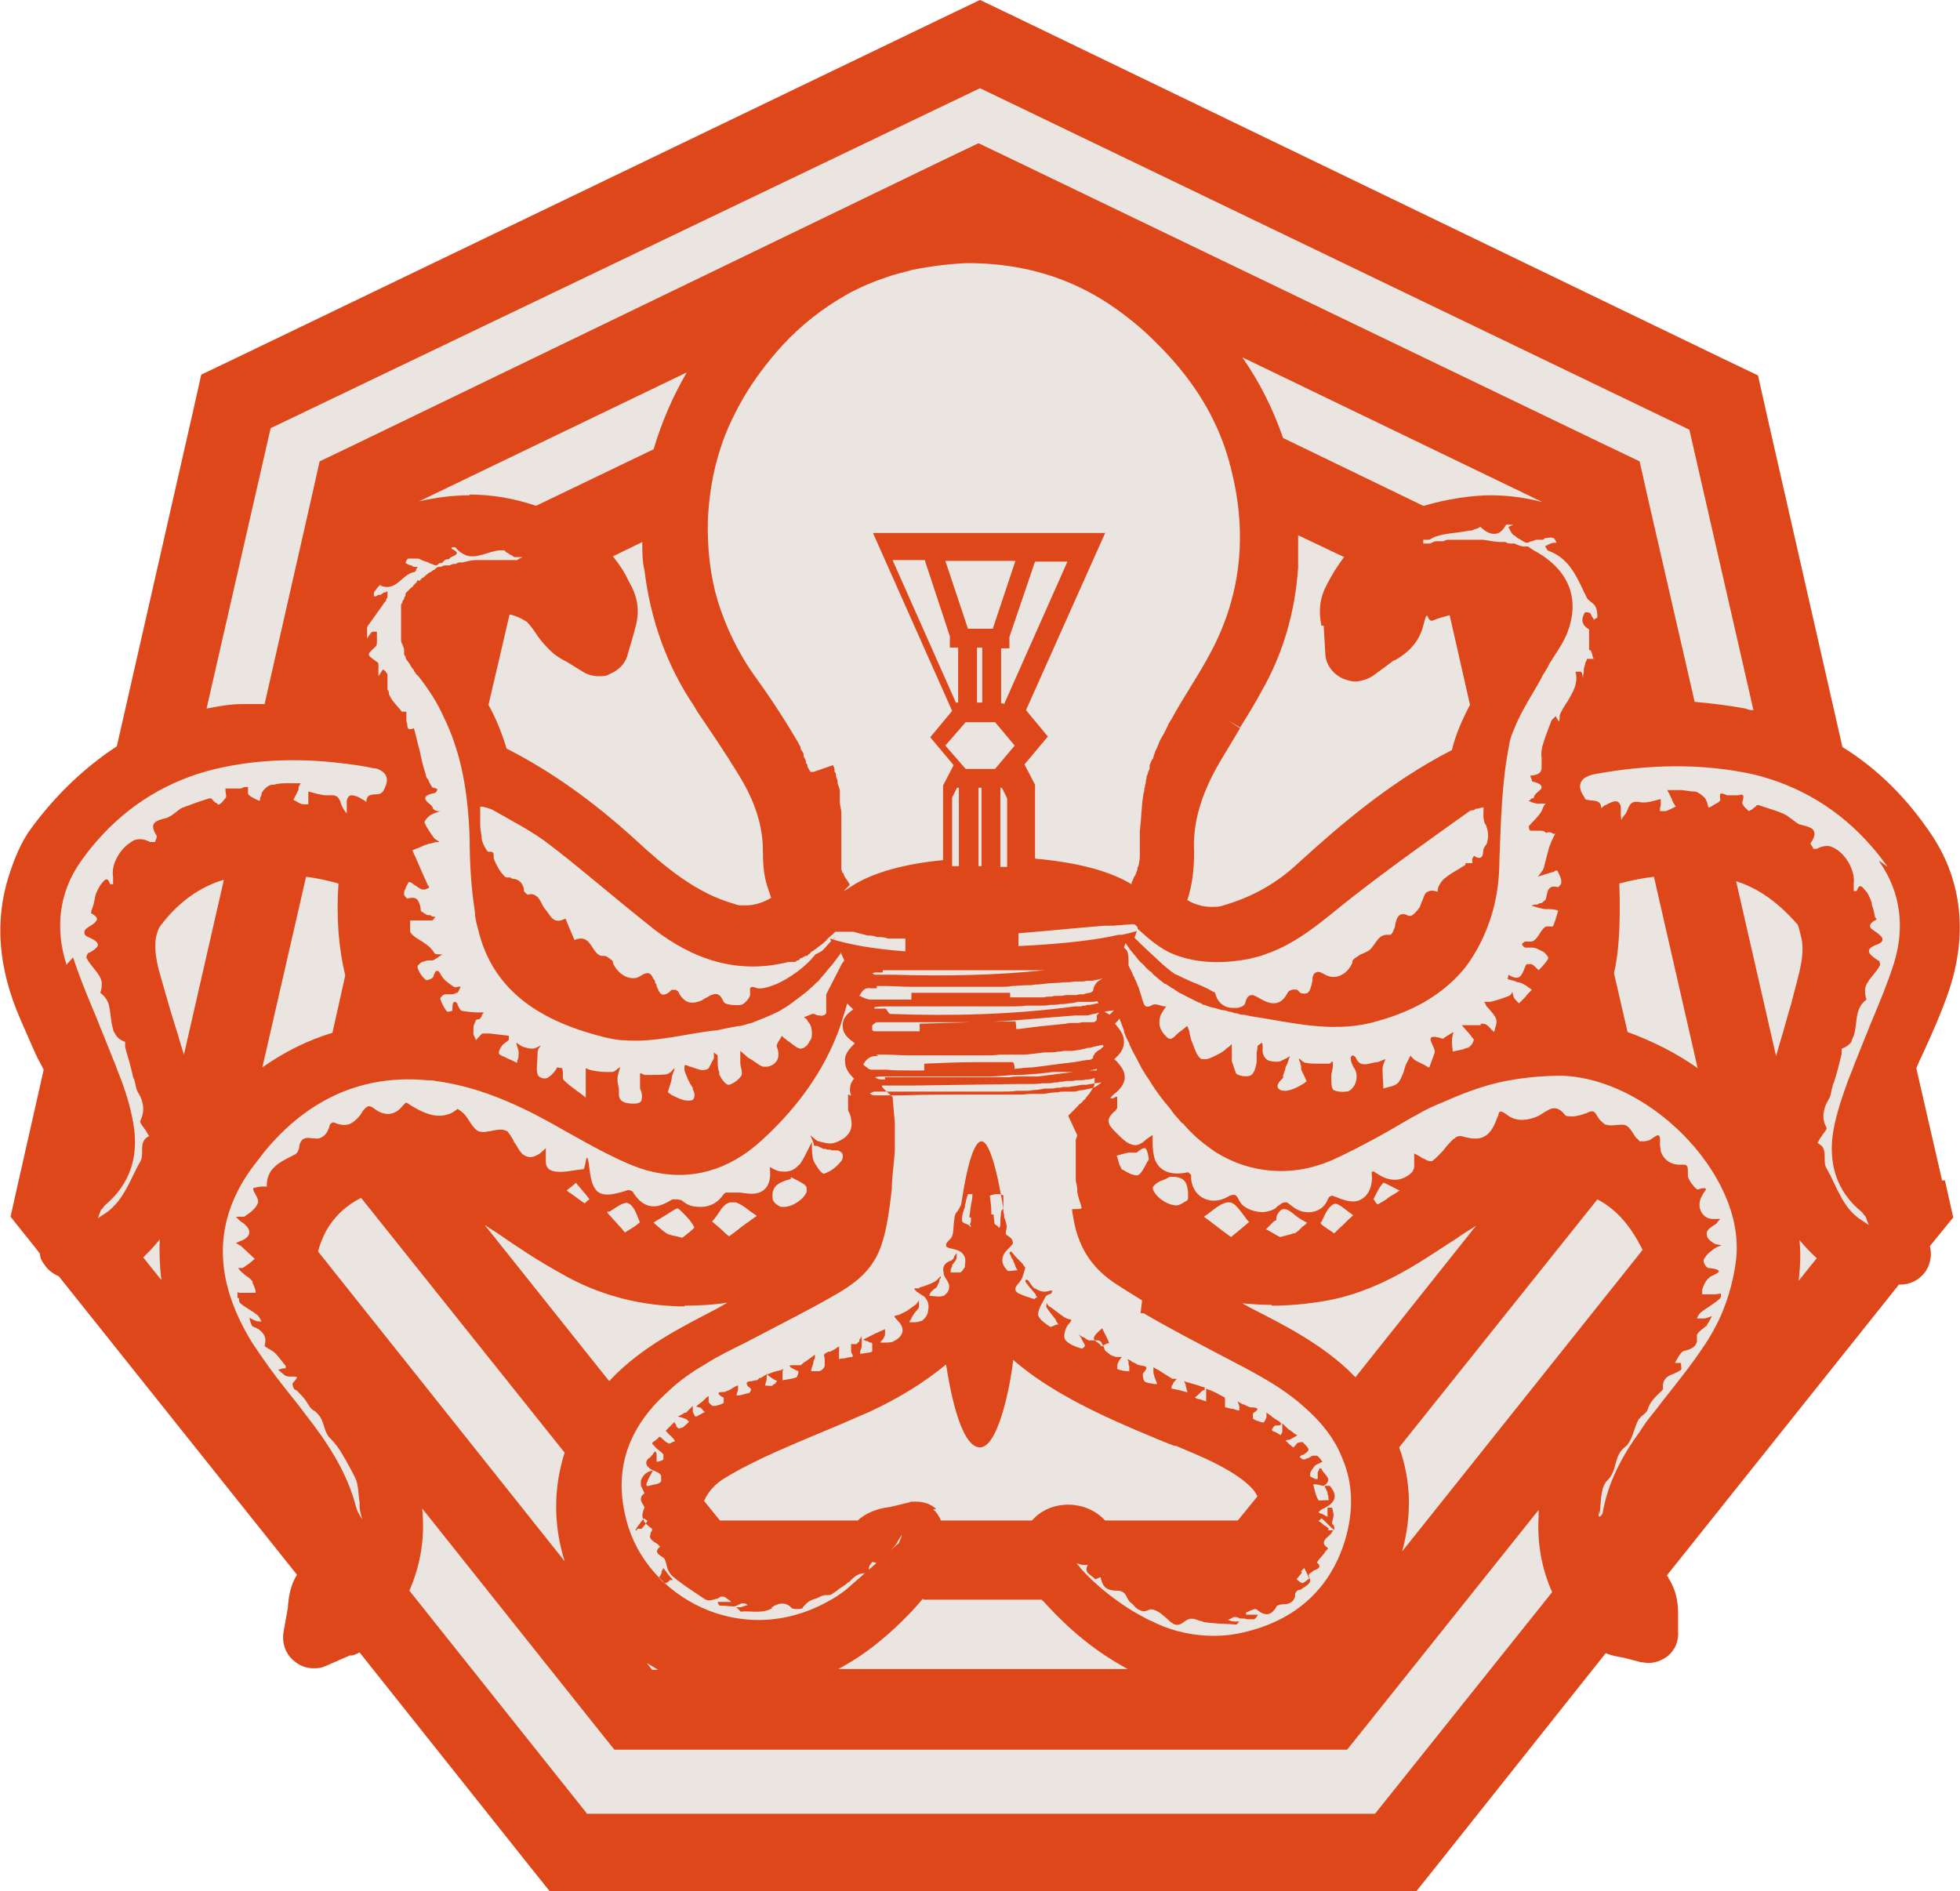 <svg xmlns="http://www.w3.org/2000/svg" viewBox="0 0 260 250.9"><path fill="#eae5e1" d="M257.6 156.5l-3.4-14.8c.3-.7.6-1.4.9-2 1.2-2.6 2.4-5.3 3.4-8.2 2.5-7.4 1.8-14.5-2.1-20.5-3.3-5-7.3-9-12-11.9l-10.1-44.4-1.1-4.9-4.6-2.2-94-45.4L130 0l-4.6 2.2-94.1 45.3-4.6 2.2-1.1 4.9L15.5 99c-4.1 2.7-7.9 6.2-11.3 10.8-1.5 2-2.3 4.2-3 6.3-1.9 5.9-1.5 12.2 1.5 19.1s2 4.5 3.1 6.7l-3.3 14.6-1.1 4.9 3.2 4 .7.9c0 .6.3 1.1.7 1.6.4.6 1.1 1.1 1.8 1.4l31.6 39.6c-1 1.6-1.1 3.2-1.2 4.1v.2l-.6 3.4c-.2 1.4.3 2.9 1.5 3.8.7.6 1.6.9 2.5.9s1.1-.1 1.6-.3l3.2-1.4h.2c.3 0 .7-.2 1.1-.4l22.2 27.9 3.2 4h114.6l3.2-4 22.1-27.8c1 .4 1.9.5 2.4.6l2.3.6c.3 0 .6.1.9.1.9 0 1.8-.3 2.6-.9 1-.8 1.5-2 1.4-3.3v-2.3c0-.8 0-2.8-1.3-4.8 0-.1-.1-.2-.2-.3l30.8-38.6h.2c1.3 0 2.5-.6 3.3-1.7.7-1 .9-2.3.6-3.4l3.1-3.8-1.1-4.9h-.4z"/><path fill="#dd4719" d="M257.6 156.5l-3.4-14.8c.3-.7.6-1.4.9-2 1.2-2.6 2.4-5.3 3.4-8.2 2.5-7.4 1.8-14.5-2.1-20.5-3.3-5-7.3-9-12-11.9l-10.1-44.4-1.1-4.9-4.6-2.2-94-45.4L130 0l-4.6 2.2-94.1 45.3-4.6 2.2-1.1 4.9L15.5 99c-4.1 2.7-7.9 6.2-11.3 10.8-1.5 2-2.3 4.2-3 6.3-1.9 5.9-1.5 12.2 1.5 19.1s2 4.5 3.1 6.7l-3.3 14.6-1.1 4.9 3.2 4 .7.9c0 .6.3 1.1.7 1.6.4.6 1.1 1.1 1.8 1.4l31.6 39.6c-1 1.6-1.1 3.2-1.2 4.1v.2l-.6 3.4c-.2 1.4.3 2.9 1.5 3.8.7.6 1.6.9 2.5.9s1.1-.1 1.6-.3l3.2-1.4h.2c.3 0 .7-.2 1.1-.4l22.2 27.9 3.2 4h114.6l3.2-4 22.1-27.8c1 .4 1.9.5 2.4.6l2.3.6c.3 0 .6.1.9.1.9 0 1.8-.3 2.6-.9 1-.8 1.5-2 1.4-3.3v-2.3c0-.8 0-2.8-1.3-4.8 0-.1-.1-.2-.2-.3l30.8-38.6h.2c1.3 0 2.5-.6 3.3-1.7.7-1 .9-2.3.6-3.4l3.1-3.8-1.1-4.9h-.4zm-179.8 84L54.3 211c1.5-3.4 2.1-7.1 1.7-10.9l22.3 28 3.2 4h97.2l3.2-4 22.2-27.8v.9c-.2 3.5.4 6.9 1.8 10l-23.5 29.4H77.8zM21.6 122.4c2.2-2.8 5-4.8 8.1-5.7l-5.3 23.2c-.4-1.2-.7-2.4-1.1-3.6-.8-2.5-1.5-5.1-2.2-7.5-1-3.8-.3-5.4.4-6.3h.1zm24.2 7l-1.7 7.6c-3.3 1-6.5 2.6-9.3 4.6l5.8-25.3c1.5.2 2.9.5 4.3.9-.3 4.5 0 8.5.9 12.2zm7.5-35c-.3-.4-.7-.8-1-1.2-.3-.3-.5-.7-.7-1.1 0-.2 0-.4-.2-.6v-2s0-.2-.2-.3c0-.2-.3-.3-.4-.4l-.6.9v-1.4c0-.3 0-.4-.2-.5-1.4-1-1.4-.9-.2-2 .2-.2.2-.4.2-.8v-1.2h-.6c-.3.2-.5.6-.7.9v-1.4c0-.3.3-.5.4-.7l1.5-2.1c.2-.3.4-.6.6-.8 0 0 0-.3.2-.4v-.9s-.2.2-.4.2-.3.2-.5.3c-.2 0-.4 0-.6.2h-.3v-.5c.2-.3.5-.7.7-.9 0 0 .2-.2.2 0 2.1.8 2.8-1.5 4.4-1.8 0 0 .2 0 .3-.3 0-.2.2-.3.2-.4h-.3c-.2 0-.3 0-.5-.2-.3 0-.6-.2-.8-.3 0-.2.2-.6.4-.6h1.1c.2 0 .4 0 .6.2.2 0 .4.2.6.2.2 0 .4.2.7.3.2 0 .4.2.6.2.2 0 .4-.2.5-.3h.2c.2 0 .3-.2.4-.3 0 0 .2-.2.3-.2h.2s.2 0 .3-.2c.4-.3 1.7-.5.2-1.2v-.2h.5c.5.6 1 .9 1.5 1.1 1.4.4 2.8-.5 4.3-.7h.7l.3.3c.2 0 .3.2.5.3.2 0 .3.2.5.3h1.3c-.3 0-.6.2-.9.4H63c-.5 0-1.1.2-1.6.3h-.2c-.2 0-.5 0-.7.2-.3 0-.6 0-.8.2h-.4c-.3 0-.5 0-.8.2h-.3c-.2 0-.4.2-.6.4-.2 0-.3.2-.5.3-.2 0-.4.3-.6.4l-.3.3c-.2 0-.3.2-.5.4s0 0-.2 0-.2 0-.2.2l-.2.2-.3.3s0 .2-.2.2l-.3.3-.2.2-.3.3v.2c0 .2-.2.3-.2.5s-.2.2-.2.4-.2.3-.2.5v4.5c0 .2 0 .5.2.7 0 .2.2.4.2.7v.5q0 .2.2.4c0 .4.3.6.5.9.2.4.4.7.6.9 0 0 0 .2.2.3 0 .2.2.3.4.5 1.4 1.8 2.5 3.5 3.3 5.3 2.5 5 3.3 10.5 3.5 16.2 0 3.3.2 6.6.7 9.8 0 .7.2 1.5.4 2.2 2 8.6 8.8 12.4 16.8 14.4.9.2 1.8.4 2.7.4 3.9.3 7.8-.8 11.8-1.3.6 0 1.1-.2 1.7-.3.5-.1 1.1-.2 1.6-.3h.2c.5-.1 1-.3 1.5-.4l1.5-.6c.5-.2 1-.4 1.4-.6.4-.2.9-.4 1.3-.7.4-.2.8-.5 1.2-.8l1.2-.9c.4-.3.8-.6 1.2-1 .4-.3.7-.7 1.1-1 .3-.4.7-.8 1-1.2.3-.4.7-.8 1-1.2l.9-1.2v-.2l.5 1.1-.3.4c-.7 1.4-1.4 2.7-2.1 4.1v2.5c-.2.3-.5.4-1 .3-.2 0-.4-.1-.6-.2-.3-.1-.8.3-1.3.4 0 0 0 .2.2.2.2.2.3.5.5.7.2.3.3.8.3 1.2s0 .8-.3 1.1c-.2.5-.6.9-1.1 1-.4.1-1.1-.5-1.6-.9 0 0-.2-.1-.3-.2 0 0-.2-.2-.4-.3l-.3-.3c0 .1-.2.3-.2.4-.3.4-.6.9-.4 1.2.5 1.4-.2 2.3-1.3 2.5h-.6c-.6-.2-1.2-.8-1.8-1.1-.2-.1-.3-.2-.5-.4s-.5-.4-.7-.6v1.6c0 .4.2.9.2 1.2v.4c-.3.5-.8.9-1.2 1.1s-.4.2-.6.2c-.3 0-.9-.7-1.2-1.4v-.3c-.2-.5-.2-1-.2-1.5v-.6c0-.2-.3-.3-.5-.5v.8c-.2.3-.4.8-.6 1.1 0 .2-.3.4-.5.4-.6.2-1.3-.2-2-.4 0 0-.2 0-.3-.1 0 0-.2-.1-.3-.1h-.2v.7c.3.9.6 1.6 1.1 2.3v.2c.4.7.2 1.2 0 1.4-.2.1-.4.1-.6.1-.7 0-1.3-.3-1.9-.6-.3-.1-.5-.3-.8-.5 0-.2.4-1.2.5-1.8 0-.5.3-.9.4-1.4-.2.1-.3.3-.5.5-.2.1-.3.2-.5.3-.8.1-1.7.1-2.5.1h-.4c-.2 0-.3-.1-.5-.2h-.2v2c.3.6.3 1.1.2 1.5 0 .3-.4.5-1 .5-.9 0-2.1-.1-2-1.4v-.4c0-.4-.2-.9-.2-1.4s.2-1.1.4-1.7c0 .1-.3.2-.4.3-.2.2-.5.4-.7.4h-.9c-.6 0-1.2-.1-1.7-.2-.3 0-.6-.2-.9-.3v3.9l-.5-.4c-.8-.6-1.7-1.2-2.4-1.9-.3-.3 0-.9-.2-1.4v-.2c-.2 0-.5-.1-.7-.1-.3.6-.8 1.1-1.3 1.4-.3.1-.7.1-1.1-.2-.5-.4-.2-1.9-.2-2.9s.3-.8.4-1.2l-.4.2c-.2.1-.4.2-.6.2h-.2c-.3 0-.7-.1-1-.2-.4-.1-.7-.4-1-.6 0 .4.3.9.3 1.3s0 .8-.2 1.1v.3c-.4-.2-.8-.4-1.3-.6-.3-.2-.7-.3-1-.5s0-.8.3-1.2c.2-.3.7-.5.9-.8v-.5c-.8-.1-1.7-.2-2.5-.3h-1c-.2.1-.5.5-.7.7l-.2.2c0-.4-.4-.7-.3-1.1v-.6c0-.3.2-.6.3-.9 0-.1.2-.2.4-.2 0 0 .2 0 .2-.1s.2-.2.2-.3c0-.2.2-.4.3-.5h-.9c-.7 0-1.3-.1-2-.2-.2 0-.4-.4-.6-.8 0-.2-.2-.4-.4-.4s-.3.3-.3 1.2c0 0-.2 0-.4.1h-.3c-.4-.5-.7-1.1-.9-1.7 0 0 0-.2.2-.3 0-.1.3-.3.4-.3h.7c.3 0 .6 0 .8-.2h.2c.2-.3.3-.6.4-.8-.3-.1-.7.2-.9 0-.6-.4-1.2-.8-1.6-1.4-.2-.3-.3-.6-.5-.7h-.3c0 .1-.2.3-.3.7 0 .3-.9.6-1 .5-.5-.4-.9-1-1.1-1.6v-.3c.2-.2.4-.4.6-.5.2 0 .5-.2.8-.2h.6c.5-.2.9-.6 1.3-.8h-.2c-.4 0-.8 0-.9-.2-.4-.7-1-1.1-1.6-1.5-.5-.3-1-.6-1.3-.9s-.2-.3-.3-.4v-1.5h2.9c.2 0 .3-.4.5-.5h-.2c-.2 0-.3 0-.5-.2h-.2c-.3 0-.6-.2-.8-.4-.2 0-.3-.2-.3-.3 0-.5-.2-1-.4-1.3s-.6-.4-1.4-.2c0 0-.3-.3-.4-.5 0-.3 0-.6.2-.8 0-.3.3-.6.4-.9.3 0 .5.2.8.4.3.2.7.5 1 .6h.3c.2 0 .4-.2.6-.2v-.2s-.2-.2-.2-.3c-.7-1.5-1.3-3-2-4.5.4-.2.8-.3 1.2-.5s.8-.3 1.1-.4c.3 0 .6-.2.9-.2h.4c-.2-.2-.5-.3-.7-.5-.5-.7-1-1.4-1.3-2.1 0-.2.4-.7.7-.9.4-.3.9-.4 1.4-.6h-.3c-.3 0-.6-.2-.7-.4 0-.2-.3-.5-.6-.7-.2-.2-.4-.4-.4-.6 0-.3.3-.5 1.2-.7.2 0 .3-.2.4-.4s-.3-.2-.4-.3h-.2c-.2-.2-.3-.5-.5-.8 0 0 0-.2-.2-.4s-.2-.5-.3-.8c-.3-.9-.5-1.8-.7-2.8-.3-1-.5-2.1-.8-3.1-1.2.5-.7-.6-1-.9v-1.3h-.6zM130 11.7L224.1 57l8.5 37.2c-.3 0-.6 0-1-.2-2.2-.4-4.5-.7-6.8-.9l-6.2-27-1.1-4.9-4.6-2.2-78.5-37.8-4.6-2.2-4.6 2.2L47 59l-4.6 2.2-1.1 4.9-6.2 27.3h-3c-1.6 0-3.2.3-4.7.6l8.5-37.2L130 11.7zm80.9 74.5c.1 0 .2.3.3.5 0 .2.1.5.2.7h-.9v.2c-.1 0-.1.2-.2.3 0 .2-.1.5-.2.8 0 .3 0 .6-.1.9v.3s-.1-.2-.1-.4-.1-.3-.2-.4h-.7c.4 1.6-.4 2.8-1.1 4-.4.6-.8 1.2-1 1.8 0 0 0 .8-.1.8 0 0-.2-.2-.4-.7-.2.2-.5.4-.6.6-.4 1.1-.9 2.3-1.2 3.4-.1.5-.2 1-.1 1.5v1.3c0 .7-.4 1-1.5 1.1 0 .2.2.4.2.6s.1.2.2.2c1.2.3 1.2.7 1 1-.3.3-.9.7-.9 1 0 0 0 .2-.2.2s-.3.2-.4.3h-.2c.4.2.7.3 1.1.4h1.2s-.1.2-.2.3c-.1.2-.2.4-.3.7 0 0-.1.2-.2.3-.4.6-1 1.1-1.5 1.7 0 0 0 .5.2.6h1.2c.3 0 .6 0 .8.2s.2 0 .4 0 .4 0 .6.2h.3c-.3.6-.6 1.2-.8 1.8-.1.4-.2.7-.3 1.1-.1.5-.3 1.1-.4 1.6-.2.5-.5.8-.8 1.2.6-.2 1.2-.4 1.9-.6.1 0 .2 0 .4-.2h.3c.2.5.5.9.5 1.4v.3c-.1.2-.3.4-.4.5-1.4-.4-1.4.6-1.6 1.4 0 .3-.4.5-.6.7h-.2c-.1 0-.3.2-.4.2h-.2c-.2 0-.4 0-.5.2h.2c.5.2 1 .3 1.5.4h.3c.5 0 1 0 1.5.2-.2.7-.4 1.4-.7 2.1h-.9c-.8.4-1 1.7-1.9 2h-.9s-.3.2-.4.3c0 .2.2.4.4.5h.9c.5 0 1 .3 1.4.5.1 0 .3.2.4.3.2.2.4.5.4.6-.3.6-.8 1.1-1.3 1.6-.3-.3-.6-.6-.9-.8h-.7c-.2.3-.3.7-.5 1.1s-.4.7-.8.7-.6-.1-1.1-.4c0 .2-.1.4-.1.6.4.1.9.2 1.3.4.2 0 .5.1.7.2.4.2.8.5 1.2.8-.3.3-.6.6-.9 1l-.8.8-.2-.2c-.2-.2-.4-.4-.5-.6-.1-.3-.1-.5-.2-.7-.1.2-.2.4-.4.5-.8.3-1.6.6-2.5.8h-.8c0 .1.2.3.2.4s.2.3.3.4c.2.2.4.5.6.7.2.3.4.5.5.9.1.5-.2 1.1-.3 1.6-.2-.2-.4-.3-.5-.5-.2-.2-.4-.4-.6-.5-.1-.1-.4-.1-.6-.1s0 .1-.1.2h-2.5c.3.3.6.7.9 1 .1.2.3.3.4.5 0 .1.2.2.3.4 0 .1-.1.5-.4.8-.1.1-.2.2-.4.3-.2 0-.4.1-.6.2-.5.1-1 .2-1.4.3 0-.4-.1-.9-.1-1.3 0-.5.1-.9.2-1.3-.3.2-.5.3-.8.5 0 0-.2.1-.3.2-.1 0-.2.2-.3.2-.9-.3-1.3-.3-1.5-.2-.5.3.6 1.5.4 2.1-.2.6-.5 1.3-.7 1.9-.2 0-.4-.2-.6-.3l-1.2-.6c-.3-.2-.5-.4-.7-.7 0 0 0 .2-.1.2-.1.3-.3.6-.4.8-.2.4-.3.8-.4 1.2-.2.5-.4 1-.7 1.4-.2.2-.5.4-.9.5s-.8.2-1.1.3c0-.8-.1-1.6-.1-2.4v-.2c0-.4.2-.9.4-1.3-.1 0-.2.1-.3.1-.3.1-.6.3-.8.3h-.1c-1 .1-2.2.9-2.8-.7 0 0-.2-.1-.3-.2h-.1l-.2.2s-.1.2 0 .2v.3c.1.4.3.8.5 1.1.6 1 .1 2.7-1 3h-.2c-.5.1-1.2 0-1.6-.2-.3-.2-.3-1-.3-1.6v-.3c0-.2 0-.4.1-.5 0-.2 0-.3.1-.5v-.9c-.1 0-.3.2-.4.3h-1.8c-.4 0-.9 0-1.3-.1-.4 0-.7-.4-1-.6 0 .2.1.4.2.6 0 .1 0 .3.1.4v.3c0 .1 0 .2.1.4.3.6.7 1.4.6 1.4s-.2.1-.3.2c-.8.5-1.6.9-2.4 1-.3 0-.7 0-.9-.2-.3-.2-.4-.6.2-1.2s.2-.4.3-.6l.3-.9c0-.3.2-.5.3-.8l.3-.9c-.2.1-.4.3-.7.4l-.6.3c-.7.1-1.3 0-1.7-.2-.4-.3-.7-.8-.6-1.6 0-.2 0-.5-.1-.7-.2.2-.5.3-.6.5 0 .2 0 .5-.1.8v1.3c-.1.6-.3 1.4-.7 1.7-.4.3-1.4.2-1.9-.1-.1 0-.2-.2-.2-.3-.2-.4-.3-1-.5-1.4v-2.3c-.2.2-.4.4-.6.5-.3.3-.7.6-1.1.8l-.6.3c-.4.2-.8.4-1.2.4h-.5c-.6-.3-.9-1.3-1.2-2.1-.2-.4-.3-.9-.4-1.3 0-.3-.2-.7-.3-1-.3.2-.6.5-.9.7-.3.2-.6.5-.9.8-.2.1-.4.3-.5.2-.2 0-.4-.2-.6-.4-.4-.4-.7-.9-.8-1.5 0-.5 0-.9.2-1.3s.4-.7.7-1.1h-.3c-.5-.1-1.1-.4-1.5-.2-1.1.6-1.1 0-1.4-.8-.1-.5-.3-.9-.4-1.3 0-.1-.1-.3-.2-.5-.1-.3-.2-.6-.4-.9 0-.1-.1-.3-.2-.4-.1-.4-.3-.7-.5-1.1 0 0 0-.1-.1-.2v-.4c0-.6 0-1.1-.2-1.6l-.4-.4.2-.6c.2.3.5.7.7 1 .2.2.4.5.6.7.3.4.6.8 1 1.1l.2.2c.2.3.5.5.8.8h.1c.2.3.4.5.7.7l.2.2c.3.2.6.5.9.7h.1l.9.6s.1 0 .2.1l.9.6h.1c.3.2.6.3.9.5 0 0 .1 0 .2.1.3.1.6.3.8.4s.2 0 .2.1c.3.1.6.2.8.4h.2c.4.2.8.3 1.2.4h.1c.3.1.7.2 1 .3h.1c.3 0 .6.1.8.2.3 0 .5.1.8.2.3 0 .5.1.8.2h.1c.1 0 0 0 0 0 .4 0 .8.1 1.2.2 5.3.8 10.5 2.2 15.9.9 5.2-1.3 9.2-3.5 12.1-6.8.2-.2.3-.4.5-.6 1.5-2 2.6-4.2 3.4-6.7.7-2.2 1.1-4.7 1.1-7.5.2-5.1.3-10.3 1.3-15.3.1-.8.4-1.5.7-2.2.9-2.3 2.4-4.5 3.6-6.7 0 0 .1-.3.2-.4.3-.5.6-.9.8-1.4.8-1.3 1.7-2.5 2.3-3.9 1.9-4.6.4-8.5-4-11-.4-.2-.8-.5-1.1-.7h-.5c-.4 0-.9-.2-1.3-.4h-.4c-.3 0-.5 0-.8-.2h-.6c-.8 0-1.6-.2-2.4-.3h-4.5c-.2 0-.4 0-.7.2h-1c-.3 0-.5.2-.8.3h-.9v-.5h.8c.4-.2.7-.4 1.1-.5 1.3-.4 2.8-.4 4.1-.7.3 0 .5 0 .8-.2.3 0 .7-.3.8-.3.7.7 1.4 1 2 .9.5 0 1-.5 1.4-1.2h1c-.2 0-.4.2-.7.3.2.4.4.9.7 1.1.1 0 .3.2.4.3.4.2.8.5 1.2.7h.2c.2 0 .4-.2.6-.2.2 0 .4-.2.6-.2h.7c.1 0 .3 0 .4-.2.4 0 .8-.2 1.2 0 .1 0 .3.4.4.6-.4 0-.7 0-1 .2-.2 0-.3.2-.4.2h-.1v.2c.1 0 .1.2.2.2 0 .2.2.3.3.3 2.9 1.1 3.8 3.8 5 6.2.2.4.9.7 1.1 1.1.2.3.3.8.3 1.3s-.2.2-.3.4c0 0-.1 0-.2.2v-.2c-.1-.2-.3-.3-.3-.5 0 0-.1-.2-.2-.3-.1 0-.6-.2-.7 0-.5.9-.4 1.6.6 2.2v2.8zm3.9 31c1.5-.4 3-.7 4.6-.9l5.8 25.4c-2.8-2-6-3.6-9.3-4.8l-1.8-7.8c.3-1.3.5-2.7.6-4.1.2-2.6.2-5.2.1-8v.2zm-183.1 55c0 .3 0 .5.2.7.7.6 1.6 1 2.3 1.6.2.2.3.5.5.8-.3 0-.6 0-.8-.1-.3-.1-.6-.3-.8-.4 0 .3.2.8.3 1 0 0 0 .1.2.2.6.2 1 .5 1.3.9s.4.9.2 1.6c0 .2 1 .6 1.4 1 .5.5.9 1.1 1.4 1.7v.3c-.3 0-.7.1-1 .2.2.2.5.4.7.6.2.2.5.3.7.3.6 0 1.1 0 1.1.1s-.2.4-.6.8c0 0 0 .7.4.9.2 0 .3.2.4.3.3.3.6.6.9 1 .4.6.7 1.2 1.1 1.4 0 0 .2.1.3.2.2.2.4.4.6.7.6 1 .5 2.1 1.4 2.9.6.6 1.1 1.3 1.5 2 .6 1 1.2 2.1 1.7 3.1s.4 2.2.6 3.3v.5c0 .7.3 1.4.4 2 0-.3-.3-.6-.5-1-.2-.3-.3-.7-.4-1-1.2-4.6-3.8-8.5-6.7-12.2-.8-1.1-1.7-2.2-2.5-3.2-1.6-2-3.1-4.1-4.5-6.2-4.7-7.6-5.7-15.4-.2-23.1.9-1.2 1.8-2.4 2.7-3.4 5.3-5.9 12.1-9.2 20.7-8.4.4 0 .7 0 1.1.1 5.3.7 10.2 2.8 14.8 5.3 3.6 2 7.1 4.1 10.8 5.7 1 .4 2 .8 3 1 5.3 1.3 10.3-.2 14.5-4 4.3-3.9 7.8-8.4 10-13.8.4-.9.7-1.9 1-2.9.2-.5.3-1.1.5-1.6.2.3.5.5.8.8-.9.6-1.5 1.3-1.4 2.3 0 1 .8 1.6 1.6 2.2-.7.7-1.4 1.4-1.3 2.4 0 1 .6 1.7 1.2 2.3-.2.2-.3.4-.4.6-.2.6-.2 1.1 0 1.6h-.2c0-.1-.2-.1-.2-.1v2.1c.2.4.4.8.4 1.2.3 1.4-.4 2.5-2.2 3.1-.6.2-1.4 0-2.1-.2-.4-.1-.7-.5-1.1-.8.2.5.4.9.5 1.4h.3c.2 0 .4.2.5.2s.2.1.4.2h.2s.2 0 .3.1h.2c.2 0 .3 0 .4.1h.4c.4 0 .6 0 .8.2.2.1.3.3.3.5s0 .5-.2.7c-.6.8-1.4 1.4-2.3 1.7-.2 0-.6-.4-.9-.9-.2-.3-.4-.6-.5-.9-.2-.6-.2-1.4-.2-2.1v-.3c-.5.9-.9 1.9-1.5 2.8 0 .1-.2.2-.3.3-.6.7-1.4.9-2.2.8-.5 0-1.1-.3-1.6-.6.2 1.4 0 2.9-1.4 3.4-.8.3-1.7.1-2.5 0h-1.9s-.2.1-.3.2c-.7 1.1-1.8 1.7-3 1.7s-1.8-.2-2.6-.9c-.2 0-.4-.1-.6-.1h-.6c-.8.5-1.5.8-2.1.9-.8.1-1.5-.1-2.2-.7-.3-.3-.6-.6-.9-1.1 0-.2-.6-.4-.8-.3-3.6 1.2-4.6.6-5-2.8s-.5-.1-.8 0c-1.3.1-2.6.5-3.8.3-1.1-.2-1.2-.8-1.2-1.5v-1.6c-.4.4-.8.8-1.3 1-.6.3-1.2.3-1.9-.3 0-.1-.2-.2-.3-.4-.2-.3-.4-.7-.7-1.1-.2-.5-.5-.9-.8-1.3 0-.1-.2-.2-.3-.2-.9-.5-2.5.4-3.5.1-.8-.2-1.3-1.5-2-2.3-.2-.2-.7-.6-.9-.7-.4.3-.8.6-1.2.7-1.7.6-3.4-.2-4.9-1.1-.4-.2-.6-.5-.8-.4l-.4.4c-1 1.3-2.4 1.4-3.7.4-.8-.6-1-.4-1.6.3 0 .1-.2.3-.3.5-.4.5-.8.9-1.4 1.2-.6.2-1.2.2-2.1-.2h-.2c-.2.1-.4.3-.4.5-.2.7-.5 1.2-1.1 1.5-.2.1-.5.2-.9.1h-.3c-1-.2-1.5.1-1.7 1 0 .4-.2.9-.5 1.1-1.7.9-3.6 1.6-3.8 3.8v.5h-.6c-.4 0-.8.1-1.2.2v.3c.3.6.8 1.3.6 1.7-.3.8-1.1 1.3-1.8 1.8h-1.1c.3.3.5.6.9.8 1.2.9 1.2 1.8-.2 2.4-.2 0-.4.2-.5.2 0 0-.1 0-.2.1.1 0 .3.2.5.3.1 0 .3.2.4.3.5.5 1.1 1 1.6 1.5-.2.1-.3.3-.5.4-.3.3-.7.5-1.1.8h-.6c.1.2.3.4.5.6.2.1.3.3.5.4.3.2.7.5.9.8v.2c.2.3.3.7.4 1v.3h-2c-.1 0-.3 0-.4-.1v.8h.2zm79-47.8l-.3.3-.3.3c-.3.3-.6.7-.9 1s-.5.3-.8.5c-.2 0-.3.2-.4.3-1.2 1.5-3.2 2.9-4.9 3.7-1 .4-1.9.7-2.6.6-.6-.2-1.1-.4-1 .4v.5c0 .3-.7 1.2-1.2 1.3-.8.1-2.1 0-2.3-.4-.2-.4-.3-.6-.5-.8-.3-.3-.7-.3-1.1-.1-.2 0-.4.2-.6.3s-.4.2-.7.4c-.7.3-1.3.4-1.9.2-.4-.2-.9-.6-1.2-1.3 0-.1-.2-.2-.4-.3h-.5c-.4.4-.7.6-.9.6-.6.2-.8-.4-1.1-1.1 0-.1 0-.3-.2-.4 0-.2 0-.4-.2-.5-.3-.7-.6-1.2-1.8-.4-.6.4-1.3.3-2 0-.7-.4-1.3-1-1.6-1.8v-.2c-.2-.2-.5-.4-.8-.6s-.7 0-1-.2c-1.1-.6-1.2-2.9-3.3-2-.3-.8-.7-1.6-1-2.4s-.2-.3-.3-.4c-1.6.8-1.9-.6-2.6-1.3-.4-.5-.6-1.3-1.1-1.7-.3-.2-.6-.4-1.2-.2 0 0-.4-.3-.5-.5v-.3c-.2-.7-.5-1.1-1.2-1.3-.2 0-.4 0-.6-.2h-.3c-.2 0-.4 0-.6-.3-.5-.5-1-1.4-1.3-2.2v-.2c0-.5 0-.8-.7-.7-.2 0-.8-1.1-.9-1.7 0-.6-.2-1.2-.2-1.8V107c.5 0 1.1.2 1.6.4 2.6 1.5 5.4 2.9 7.8 4.8 1.7 1.3 3.3 2.6 5 4 2.9 2.4 5.8 4.8 8.7 7.1 5.2 4 11.1 6 17.8 4.3h.7c.2 0 .3 0 .4-.2.2 0 .3 0 .4-.2s.2 0 .4-.2.2 0 .3-.2h.2s.2 0 .2-.2c0 0 .2 0 .3-.2s.3-.2.4-.3.3-.2.4-.3.3-.2.4-.3c0 0 .3-.2.4-.3.2-.2.5-.4.7-.7l.7-.6.3-.3h2.4l1.9.5c.4 0 .8 0 1.2.2.5 0 1 0 1.5.2h2.3v1.7c-4-.3-6.6-.8-8.2-1.2l-.8-.2c-.7-.2-1-.3-1-.3l.4.9v-.9h.2zM62.3 65.7c-2.2 0-4.5.3-6.7.8l35.5-17.1c-1.8 3.1-3.3 6.5-4.4 10.2l-15.6 7.5c-2.9-1-5.9-1.5-8.9-1.5h.1zm126.5 1.4l-18.6-9c-1.3-3.8-3.1-7.4-5.4-10.7l39.8 19.2c-2.3-.6-4.6-.9-6.9-.9s-5.9.5-8.8 1.4h-.1zm5.6 47.4v.2s-.2.2-.3.2c-.7.5-1.6.9-2.3 1.5-.3.2-.6.5-.8.9-.2.3-.3.6-.3 1-.6-.2-1-.2-1.3 0-.2 0-.4.3-.5.6l-.6 1.5c-.3.4-.9 1.1-1.2 1.1h-.1c-.2 0-.5-.2-.6-.2-.9-.2-1.1.5-1.3 1.2 0 .3-.1.6-.2.8-.1.3-.3.6-.4.7h-.5c-1.4 0-1.6 1.7-2.6 2.2s-.8.3-1.2.6c-.3.2-.7.4-.8.7v.2c-.3.7-.8 1.3-1.4 1.6-.7.4-1.5.4-2.2 0l-.6-.3c-.4-.2-.7 0-.9.2-.1.2-.2.4-.2.6v.3c-.2.8-.3 1.7-1 1.7s-.6-.1-1-.5h-.1c-.3-.1-1 0-1.2.4-.9 1.8-2.2 1.6-3.6.8-.4-.2-.8-.5-1.1-.5-.4 0-.7.2-.9 1-.1.4-.5.6-1 .7h-.7c-.8 0-1.5-.4-1.9-1s-.3-.9-.5-1.1h-.1c-1-.6-2-1-3-1.4-.7-.3-1.3-.6-1.9-.9-.1 0-.3-.1-.4-.2-.5-.3-1-.8-1.5-1.2-1.2-1.1-2.5-2.3-3.7-3.5l.3-.9s-.6.2-1.9.5h-.5c-2.5.6-6.9 1.2-13.3 1.5v-1.7c3.8-.3 7.6-.7 11.4-1h1.1l2.6-.2h.2c.2 0 .3.2.5.4v.2c1 .9 1.9 1.7 2.8 2.3 1 .7 2.1 1.2 3.2 1.5 2.7.8 5.7.8 8.8.2.7-.2 1.4-.3 2.1-.6 4.5-1.5 7.9-4.7 11.6-7.6 5-3.9 10.2-7.6 15.4-11.3.1 0 .2-.2.4-.2s.4 0 .5-.2c.4 0 .8-.2 1.1-.2 0 .6-.1 1.3.1 1.9 0 .2.1.3.2.4.3.8.4 1.5.2 2.2 0 .3-.2.5-.4.8-.2.2-.1.9-.3 1.2 0 0-.2.2-.3.2-.2 0-.4 0-.8-.3 0 .2-.2.3-.2.5v.5h-.9zm-42.7 59.7c3.4 2 6.9 3.8 10.3 5.6 4 2.1 8.1 4.1 11.4 7.2 2.1 1.9 3.7 4 4.6 6.3 1.5 3.4 1.6 7.1.4 11.1-2.1 6.8-7.1 10.9-14.2 12.3-1 .2-2.1.3-3.1.3-2.6 0-5.2-.5-7.6-1.6-.4-.2-.8-.4-1.1-.5-.9-.5-1.9-1-2.8-1.6-2.3-1.5-4.4-3.2-6.2-5.2-.1-.1-.2-.3-.4-.5l-.2-.2c.3 0 .6.2.9.2h.6c-.6 1.1.5 1.3 1 1.9 0 0 .5-.2.7-.3.2 1.1.6 1.8 2.1 1.8s1.2 1.1 1.9 1.6c.3.2.5.5.7.7.1 0 .2.2.3.2.4.2.8.4 1.5 0 .4-.1 1.1.2 1.7.7.2.2.5.4.7.6.2.2.4.4.6.5.1.1.3.2.4.2.3.1.7 0 1.1-.3.8-.7 1.4-.5 2.1-.2.3 0 .5.2.8.2 1.4.2 2.8.2 4.1.3.1 0 .2-.2.4-.4h-.6c-.3 0-.6-.1-.9-.2.3-.1.6-.4.9-.4h.1c.2 0 .4.1.6.2h.3c.2 0 .4 0 .6.1h1l.3-.3c0-.1.1-.2.2-.3h-1.6v-.3c.5-.2 1.2-.6 1.4-.4 1.2 1 2 .8 2.7-.5.2-.1.6-.2.9-.2h.3c.6-.1 1-.4 1.2-1v-.3c0-.2.2-.4.3-.5s.1 0 .2-.1h.2c.4-.3.8-.5 1.1-.8s.2-.6 0-1.1c0 0 0-.1.1-.2 0 0 0-.1.1-.1.1-.1.3-.2.4-.3s.2-.1.4-.2.4-.2.4-.4 0-.3-.3-.5c0-.1.3-.5.6-.8.1-.2.3-.3.4-.5.1-.2.3-.4.5-.6-.7-.5-.7-.8-.4-1.2.2-.3.6-.5.8-.8.1-.2.3-.4.4-.6 0-.2 0-.4-.2-.6h-.1c0-.1 0-.4.1-.6 0-.2.1-.4.1-.5 0-.4-.1-.8-.2-1.1h-.6v1.2c-.3-.1-.5-.3-.8-.4-.1 0-.3-.1-.4-.2.2-.2.4-.4.7-.5 1.6-.8 1.9-1.7.8-3h-.7c.1.3.3.6.4.9 0 .1 0 .3.1.4 0 .2 0 .4.1.6h-.3c-.5 0-1 .1-1.1 0-.4-.6-.5-1.4-.7-2.1h.3c.4 0 .8.2 1.1.2 1.2-.8.3-1.3-.1-1.9-.1-.1-.2-.3-.2-.4h-.3c0 .2-.1.3-.2.5v.9h-.2s-.2 0-.3-.1c-.2-.1-.5-.2-.5-.3v-.3c0-.3.3-.6.5-.9.1-.2.3-.3.5-.4.1 0 .2-.1.4-.2 0 0 .2 0 .2-.1-.2-.3-.4-.6-.7-.8h-.5c-.2 0-.4.2-.6.3-.2 0-.4.2-.6.2s-.2 0-.3-.1c-.1 0-.2-.2-.3-.2 0 0 .1-.2.2-.2s0-.1.1-.1h.1s.2 0 .2-.1c.5-.3.7-.6.5-.8-.1-.2-.4-.5-.7-.8-.1 0-.4 0-.6.1h-.1c-.2.3-.5.6-.5.6-.1 0-.2-.1-.3-.2-.3-.2-.5-.5-.8-.7.1 0 .2-.1.3-.1h.2c.1 0 .2-.1.4-.2s.5-.3.7-.4c-.2-.1-.4-.2-.6-.4-.1-.1-.3-.2-.4-.3-.1 0-.3-.2-.4-.3l-.6-.6v1.1c0 .2-.2.3-.2.5-.3-.2-.6-.4-.9-.5-.1 0-.2-.1-.3-.2.1-.2.3-.6.5-.6 1.1 0 .8-.3.4-.6 0 0-.2-.1-.3-.2 0 0-.1 0-.2-.1 0 0-.2-.2-.3-.2l-.2-.2c-.2-.1-.4-.3-.6-.4v.6c-.1.3-.3.7-.4.7-.2 0-.5-.1-.7-.2-.2 0-.5-.2-.7-.3v-.5c0-.1 0-.2.1-.3.4-.2.5-.4.5-.5s-.3-.2-.6-.2h-.1c-.4 0-.7-.2-1.1-.4 0 0-.2 0-.3-.1-.2-.1-.4-.2-.5-.3 0 .1 0 .2.1.3 0 .1.1.3.1.4v.5c-.3 0-.5-.1-.8-.2-.3 0-.6-.1-.9-.2h-.2v-1c0-.2 0-.4-.2-.4-.4-.2-.7-.4-1.1-.6-.2-.1-.5-.2-.7-.3-.1 0-.3-.1-.5-.2v1.7l-.9-.3c-.2 0-.4-.1-.6-.2.4-.3.7-.7 1.1-1h.2v-.4h-.1c-.1 0-.2 0-.4-.1-.5-.2-1.1-.3-1.6-.5-.2 0-.4-.1-.6-.2 0 .2.2.4.2.6 0 .3.2.6.2.9-.7-.2-1.4-.4-2.1-.5v-.2c0-.1.1-.3.2-.4 0 0 0-.2.1-.2 0-.1.2-.2.3-.4h.1c0-.1-.2-.1-.3-.1h-.3c-.6-.4-1.3-.8-1.9-1.2 0 0-.1 0-.2-.1-.1 0-.2-.2-.4-.2v.7c0 .1.1.3.1.4.1.4.3.7.4 1.1-.3 0-.6 0-.8-.1-.2 0-.3 0-.5-.1 0 0-.2 0-.3-.1-.2-.1-.3-.6-.3-.9v-.2c.2-.2.3-.4.4-.5.1-.2.1-.3 0-.4-.1-.1-.4-.1-.8-.2-.3 0-.6-.3-.9-.4-.1 0-.2-.1-.3-.2-.1 0-.3-.2-.4-.2 0 .1 0 .2.1.3v.2c0 .1 0 .3.1.4v.7c-.6 0-1.1-.1-1.6-.3 0-.3 0-.6.1-.8.1-.3.3-.5.5-.8h-.8s-.2-.1-.3-.1c-.3-.1-.6-.3-.8-.5-.2-.1-.4-.3-.4-.5-.1-.3-.3-.6-.4-.8-.1-.2-.3-.3-.6-.3h-1.1c-.2-.1-.4-.2-.6-.4h-.1c-.2-.1-.4-.2-.6-.4 0 0 .1.2.2.3.2.4.4.7.6 1.1v.2c-.1.1-.3.3-.4.3-.6-.2-1.3-.4-1.8-.8-.1-.1-.3-.2-.4-.4-.3-.4 0-1.5.4-2 .3-.3.4-.5.4-.6s-.4-.1-.6-.2c-.8-.4-1.5-1.1-2.3-1.6-.1 0-.2-.2-.3-.4s0 .1-.1.2v.3c.4.6.8 1.1 1.2 1.6.1.3.3.5.4.7h-.2c-.4.1-.8.4-.9.3-.6-.4-1.5-1-1.6-1.6 0-.8.6-1.6 1-2.4.1-.2.5-.3.7-.4.1 0 .1-.2.2-.4h-.3c-.8.3-1.4.1-2-.3h-.1c-.3-.3-.5-.6-.7-.9 0-.1-.2-.2-.4-.3 0 .1-.1.2-.1.3.4.6.9 1.1 1.3 1.6 0 0 .1.1.1.2s.1.2.2.3c-.2 0-.4.3-.5.2-.6-.2-1.3-.4-1.9-.7 0 0-.1 0-.2-.1-.7-.5-.1-1 .3-1.5s.5-1.2.7-1.8c0 0 0-.1-.1-.2 0 0-.2-.2-.2-.3-.5-.5-1-1-1.4-1.5s-.1 0-.2-.1c0 0-.1 0-.1-.1s0 .1-.1.2c0 .1.1.2.2.4 0 .2.2.4.3.6 0 .2.2.4.2.5.1.3.2.6.4.8-.4 0-.8.1-1.1.1s-.2 0-.3-.1c-.8-.8-.9-1.8 0-2.7s.8-.8.7-1.2c0-.2-.3-.5-.8-.8 0 0-.1-.1-.1-.2 0-.3.3-.8 0-1.5 0-.2-.1-.4-.2-.6 0-.3 0-.5-.1-.7v-.4c-.3-2-1.5-9-2.9-9s-2.4 6.3-2.7 8.4c-.2.3-.3.7-.6 1-.2.2-.3.6-.3.9-.2 1 0 2.2-.6 2.7-.3.3-.5.5-.5.7v.2c.2.4 1.5.3 2.1.9.5.5.5 1 .4 1.6v.2s0 .2-.2.3c0 .2-.2.3-.4.5h-1.3v-.3c0-.2.2-.4.2-.6s.3-.4.4-.6c0-.1.2-.3.2-.4v-.8c0 .2-.2.4-.3.5 0 .2-.2.5-.4.6-.6.2-.9.5-1 .8-.2.4 0 .7 0 1.1.2.5.6.9.7 1.4v.3c0 .4-.3.8-.6 1 0 0 0 .1-.2.1-.5.2-1.2 0-1.8 0 0-.1 0-.3.2-.5.2-.3.6-.5.8-.7 0-.2.2-.4.3-.7 0-.2 0-.3.2-.5v-.2c-.3.2-.5.6-.8.7-.5.3-1.1.5-1.7.7-.2 0-.3.1-.4.2h-.6c0 .1 0 .2.2.3 0 0 0 .1.2.2l.9.6c.5.5.7 1.1.5 1.9 0 .5-.4 1-.8 1.3-.3.1-.6.2-1 .2h-.7c0-.1.2-.3.3-.5 0-.2.3-.5.4-.7.2-.3.5-.5.6-.8v-1c0 .2-.2.4-.3.5 0 0 0 .1-.2.2-.4.3-.7.5-1.1.8l-.6.3-.4.2c-.6.2-1 0-.2.8s.8 1.6.2 2.2c-.2.2-.5.4-.9.6-.4.1-.8.1-1.2.1h-.4s0-.2.2-.3c.2-.2.3-.5.4-.7v-.8l-.6.3c-.2 0-.3.2-.5.2l-1.8.9.4.2h.2s.2.2.4.2.2.1.2.2v1c-.5.2-1.1.2-1.6.3v-.3c0-.2.2-.4.2-.7v-1.5c0 .3-.2.5-.3.6 0 .2 0 .3-.2.4s0 .1-.2.2h-.7v.8c0 .2 0 .4.2.6v.3c-.4 0-.7.1-1.1.2-.2 0-.4 0-.7.1v-1.7c-.2.1-.4.3-.6.4l-.6.3h-.2c-.2.1-.4.2-.5.3-.2.1 0 .4 0 .8v.7c0 .3-.3.6-.5.7s-.2.1-.3.1h-1c0-.4.2-.7.3-1.1 0-.2 0-.4.2-.6v-.5c-.3.2-.5.4-.8.6-.2.1-.4.3-.6.4-.2.1-.3.3-.5.4h-1.1c-.3 0-.5 0-.2.3.2.1.5.3 1 .5v.2c0 .2-.2.5-.2.6-.6.2-1.3.3-1.9.4v-1c0-.2 0-.4.2-.5-.2 0-.4.2-.6.2-.4.1-.9.2-1.3.4s-.3 0-.4.1c.5.4.9.7 1.4.9l-.2.2s0 .2-.2.2c0 0-.2.1-.2.2-.3.1-.7 0-1 0 0-.3.2-.6.2-.9v-.6c-.3.2-.5.3-.8.5h-.2c0 .1-.2.2-.3.3h-.2c-.4.2-1.4 0-1.1.6 0 .1.2.3.5.5v.2c0 .2-.2.4-.3.4l-1.2.3h-.4c0-.3.2-.5.2-.8v-.5c-.2 0-.3.1-.5.2-.3.2-.6.4-.9.5 0 0-.2 0-.2.1-.3.1-.9 0-1 .2 0 0 0 .3.7.6v.7c-.3.2-.7.3-1.1.4h-.4s-.4-.3-.5-.5v-.8c-.2.1-.3.2-.5.4s-.4.4-.7.6c-.2.1-.3.3-.5.4 0 0 .3 0 .4.1h.2l.3.3c0 .1.2.2.3.3-.4.2-.7.4-1.1.6h-.2l-.3-.6v-.8l-.6.6-.2.2s0 .1-.2.1c0 0-.2 0-.2.1-.2.1-.5.3-.8.4.4.1.8.2 1.2.4l.3.3c-.3.3-.6.6-.9.8h-.2c0 .1-.2.1-.2.1-.2 0-.3-.2-.4-.3 0-.1 0-.3-.2-.4v-.2l-1.2 1.2.3.3c0 .1.3.3.4.4.2.2.4.4.5.6s-.2.1-.3.2c-.2.1-.3.2-.4.2-.4-.1-.7-.4-1-.7 0 0-.2-.2-.3-.2s-.2.1-.2.2c-.3.2-.5.4-.8.6 0 0 0 .2.2.3.3.4.7.7 1.1 1 0 0 0 .1.2.2v.7c-.2.2-.5.2-.7.3h-.2v-.8c0-.2 0-.4-.2-.6 0 .1-.2.2-.3.4 0 0 0 .1-.2.2 0 .1-.2.3-.3.3-.6.5-.5 1.1.4 1.6.5.2 1.1.4 1.2.8v.7c-.2.4-1 .4-1.6.6s-.3-.5-.2-.6c0-.2.2-.4.2-.5.2-.3.3-.6.5-.9-.4 0-.7.2-1 .4-.3.3-.6.7-.6 1.1s0 .6.2.8c0 .2.3.6.3.7-1.1.7 0 1.6 0 1.9-.7 1.4 0 2.1 1 2.8 0 0 0 .4-.2.5v.2c-.2.4 0 .7.3.9.2.2.5.3.7.5s0 .1.2.2 0 .1 0 .1c-.4.4-.4.6-.3.8.2.3.6.5.9.7.2.4.3.8.4 1.2 0 .2.2.5.3.7 0 .1.2.2.3.4 1.4 1.2 3 2.2 4.5 3.2 0 0 .3.1.4.1.3 0 .7-.1 1-.2 0 0 .2 0 .3-.1s.2-.1.3-.2h.3s.2 0 .3.1c.3.2.6.4.8.6h-1.8c0 .2.2.5.3.5h.4c.4 0 .9.1 1.4.1.4 0 .7-.3 1.1-.4h.3c.2 0 .3.1.5.2l-.9.3h-.6s0 .1.2.2c.2.2.3.4.4.4.6-.1 1.3 0 1.9 0s1.2 0 1.9-.3.2-.1.2-.2c.6-.5 1.8-1 2.7 0 .2.2 1.3.2 1.5 0 0-.2.2-.3.3-.4.4-.5.9-.7 1.6-.9.4-.2.7-.4 1.2-.4h.3s.3 0 .4-.1c.2-.1.4-.3.6-.4.2-.1.3-.3.5-.4.3-.2.7-.4 1-.7s0-.1.2-.1c.6-.6 1.1-1.2 2.1-1.2s.4-.4.6-.8c0-.3.3-.5.4-.7.3 0 .8.3.9.1.6-.5 1-1.1 1.5-1.6h-.8.8c.3-.3.6-.6.8-.9 0-.1.2-.2.2-.4.2-.2.3-.5.5-.8 0 .3-.2.7-.3.9 0 .1 0 .2-.2.3-2.3 2.1-4.6 4.1-6.9 6.1-.8.6-1.5 1.1-2.3 1.5-11.6 6.5-24.2-.6-26.8-10.7-1.5-5.6-.4-10.7 3.6-15.2.9-1 1.9-1.9 2.9-2.8 1.2-1 2.5-1.9 3.9-2.7 1.7-1.1 3.6-2 5.4-2.9l6.9-3.6c1.7-.9 3.4-1.8 5.1-2.8 3-1.7 4.7-3.4 5.7-5.7.9-2.1 1.3-4.8 1.7-8.3 0-1.6.3-3.3.4-5.2v-3.6.1l-.3-3.5c-.5-.4-.9-.8-1.4-1.3v-.2h4.3l13.8-.2h1.4c.6 0 1.2 0 1.8-.1h.6c.3 0 .6 0 .9-.1.3 0 .6 0 .8-.1.2 0 .5 0 .8-.1h.6c.2 0 .5 0 .7-.1h.7c.2 0 .4 0 .6-.1h.3c.3 0 .6-.1.9-.2v.5c0 .2 0 .4-.1.6-.2.3-.3.6-.5.8 0 .1-.2.3-.3.4 0 .1-.2.2-.3.4 0 .1-.2.2-.3.3s-.2.3-.4.4-.2.2-.4.4l-.2.2-.5.5-.5.5 1.2 2.6-.2.6v5.2c0 .2 0 .4.1.6 0 .2.1.5.1.7v.4c.1.6.3 1.2.5 1.8 0 .1 0 .2.1.3 0 .2-.6.2-1.3.2.5 4.1 1.9 7.2 5.5 9.7 1.2.8 2.5 1.6 3.8 2.4l-.2 1.7h.4zm-3.6-20.9c.5-.1 1-.3 1.6-.4h1s.2 0 .2-.1c.6-.5 1-.6 1.1-.4.2.2.3.8.4 1.4-.1.2-.3.4-.4.7-.3.5-.5 1-.9 1.3s-.1 0-.2.1c-.4.1-1.3-.3-1.9-.7 0 0-.1 0-.2-.1 0 0-.1-.1-.1-.2s-.2-.3-.2-.4c-.1-.3-.2-.7-.3-1 0-.1-.1-.2-.1-.2zm4.9 4.1c.2-.3.6-.6 1.1-.8.4-.1.7-.3 1.1-.5.6 0 1 0 1.4.2.8.3.9 1.1 1 1.8v.9c0 .1-.1.3-.4.4-.3.2-.8.5-1.1.5-1 0-2.2-.7-2.8-1.5-.3-.4-.5-.8-.3-1.1zm14.9 5.7l1.1-1.1s.1 0 .2-.1c0 0 .1 0 .1-.1 0-.4.1-.7.3-.9.5-.9 1.3-.5 2.2.3.5.4 1 .7 1.6 1-.2.2-.4.4-.6.5l-.6.6s-.1 0-.1.1c-.1 0-.2.1-.3.2h-.2c-.5.2-1.1.3-1.8.5-.6-.3-1.2-.7-1.8-1zm.8 10.1c2.2 0 4.5-.2 6.9-.6 6.8-1.1 12.4-4.9 16.5-7.6l1.1-.7c.8-.6 1.7-1.1 2.6-1.7l-16 20.1-1-1c-4-3.7-8.6-6-13.1-8.3-.3-.2-.6-.3-.9-.5 1.3.1 2.6.2 4 .2h-.1zm6.6-11.1c.4-.9.9-2.1 1.7-2.4.5-.2 1.6.9 2.5 1.5l-.2.2c-.6.5-1.1 1.1-1.7 1.6l-.6.6c-.1 0-.2-.1-.3-.2-.8-.5-1.5-1-1.5-1.1v-.2h.1zm6.9-3c.1-.3.3-.6.5-1s.5-.9.8-1.2c0-.1.9.4 1.9.9 0 0 .2.1.3.1-.2.1-.4.3-.6.4-.5.3-.9.5-1.2.8-.3.2-.7.4-1 .6s-.5-.4-.6-.5zm35.7 6.7l-31.9 40c1.3-4.8 1.2-9.4-.4-13.8l26.3-32.9c2.5 1.3 4.4 3.5 6 6.7zm-175.7.2c.2-.9.6-1.8 1-2.6 1.1-2 2.7-3.5 4.7-4.5l27 33.8c-1.5 4.7-1.5 9.6 0 14.4l-32.8-41.2zm48.6 7.2c1.8 0 3.8-.1 5.7-.4l-.7.4-.7.4c-4.6 2.4-9.9 5-14.1 9.4 0 0 0 .1-.2.2l-16.5-20.7s.2.1.3.2c.5.3.9.6 1.4.9 2.6 1.8 5.3 3.6 8.2 5.2 5.1 3 10.8 4.5 16.8 4.5h-.2zM75.1 158c.4-.4.9-.7 1.3-1.1.3.4.7.8 1 1.2.3.3.5.6.8 1-.2.1-.4.3-.5.4 0 0 0 .1-.2.1-.6-.4-1.2-.9-1.8-1.3-.2-.1-.4-.3-.6-.4zm9.7 4.2c-.2.2-.6.5-1.1.8-.2.1-.5.3-.8.5-.2-.2-.3-.4-.5-.6-.4-.4-.7-.8-1.1-1.2-.2-.3-.5-.5-.7-.8s.2-.1.3-.2c.8-.5 1.8-1.3 2.4-1.1.8.3 1.2 1.6 1.6 2.6h-.1zm2-.1l1.5-.9c.5-.3 1.3-.9 1.6-.9.2.1.4.3.6.5.6.6 1.2 1.2 1.6 2 0 .2-1.1 1-1.6 1.4-1-.3-1.6-.3-2.1-.6-.6-.4-1.1-.9-1.7-1.4zm7.6 0c.4-.4.8-1 1.2-1.6.4-.6.9-1 1.4-1h.6c.6.2 1.2.6 1.8 1.1.3.2.7.5 1 .7-.2.1-.4.3-.6.4-.5.4-1 .7-1.5 1.1-.5.4-1 .8-1.6 1.2-.4-.3-.7-.6-1-.9-.5-.4-.9-.8-1.3-1.1zm28.1 50.1h15.7s.1.2.2.2c3.5 3.9 7.1 6.8 11.2 9h-38.4c3.8-2 6.9-4.7 9.4-7.3.6-.6 1.2-1.3 1.8-2h.1zm1.7-12c-.7-.7-1.7-1-2.7-1s-.6 0-.9.1l-2.5.6c-.7.1-2.5.3-4.1 1.6l-.2.2H95.5l-2.1-2.6c.6-1.4 1.7-2.4 2.7-3 2.1-1.3 4.6-2.5 6.8-3.5 1.8-.8 3.7-1.6 5.6-2.4 2.2-.9 4.5-1.9 6.8-2.9 3.9-1.8 7.3-3.9 10.2-6.3.4 2.6 1.8 11 4.5 11s4.3-10.1 4.4-11.6c1.3 1.1 2.6 2.1 4 3 5.2 3.4 10.8 5.7 16.1 7.9l1.3.5h.2c3.6 1.5 6.7 2.8 9.2 4.8.7.6 1.3 1.2 1.6 1.9l-2.6 3.2h-17.6l-.2-.2c-1.2-1.2-2.9-1.9-4.7-1.9s-3.6.7-4.8 2.1h-12.1c-.2-.6-.6-1.1-1-1.5h.4zm-38.3 1.5c-.2.4-.5.8-.8 1.1h-.6v.2h-.2c0-.2.2-.3.2-.4l.9-1.2s.3.2.4.3c0 .1 0 0 0 0zm1.8 6.9l.3-.6c.4.5.7 1 1.1 1.4s-.2.1-.2.2c0 0-.2.1-.2.2-.2.1-.3.2-.4.2-.3 0-.6-.4-.9-.7.2-.3.3-.5.4-.7h-.1zm40.8-47.1h.3v.6c-.3.5 0 .4 0 .5 0 0 0 .1-.1.2 0-.2-.2-.3-.4-.4-.3-.1-.7-.2-.7-.6 0-.6.2-1.2.4-1.7 0-.2 0-.4.1-.5 0-.4.2-.8.3-1.2h.6c0 .5-.1 1-.2 1.5s-.1.9-.2 1.4v.2h-.1zm3-.4v-.4c0-.6-.1-1.3-.2-2.1.1 0 .5-.2 1-.2s.7.1.8.2v1.6c0 .2-.2.3-.3.5 0 .4-.1.8-.1 1.2v.5c0 .1 0 .2-.1.4s-.2-.1-.3-.2c-.2-.1-.4-.2-.4-.4 0-.3-.1-.7-.1-1.1 0-.2 0 0 0 0h-.3zm13.6 16.4c.1-.5.7-.9 1.1-1.3l.6 1.2c.2.4.2.4.3.7s-.1 0-.2.1c-.2.1-.5.2-.7.4h-.1c-.1-.2-.3-.4-.5-.5-.3-.2-.5-.4-.5-.6zm31.2 25.3c-.2-.2-.5-.4-.7-.5-.2-.2-.4-.4-.7-.5l.4-.4c.5.4.9.9 1.7 1.6h-.8v-.2h.1zm-30.6 5.5c.2.2.5.4.7.5 0 0 0 .1-.1.2 0 0 0-.1.1-.2-.2-.2-.5-.4-.7-.5zm26.9.2c.1-.2.2-.3.4-.5.2.3.3.6.5 1 0 .1.1.2.2.4 0 0-.2.1-.3.2-.2.2-.4.3-.6.4-.3 0-.5-.3-.8-.5.2-.3.5-.6.7-.9zm-9.3-44.4c-1.4-1-2.5-1.9-3.6-2.7 1.1-.7 2.3-2 3.4-1.9.7 0 1.4 1.1 2.1 2 .1.2.3.4.5.6-.7.6-1.3 1.1-2.4 2zm-76 57.4h-.8l-.7-.9 1.5.9zm17.7-65.3s.3.1.4.2c.4.2.8.4 1.1.6.2.1.4.3.5.5v.6c-.3.9-1.8 2-3 2h-.4c-.5-.2-1-.6-1.1-1-.2-1.6.5-2.2 2.4-2.7v-.2zm12.1-27.5h21.5c-6.7.7-13.4.8-20.1.6h-2.4c-.2 0-.3-.2-.4-.2 0 0 .3-.1.4-.1h1v-.3zm-9.6-26.2s0-.3-.2-.4c0-.2-.2-.3-.2-.5s0-.2-.2-.4v-.2c0-.2-.2-.4-.3-.7v-.2c0-.3-.3-.5-.4-.8v-.2c-.2-.3-.3-.6-.5-.9l-.9-1.5c-1.4-2.3-3-4.7-4.6-6.9-2.3-3.2-3.9-6.6-5-10.1-1-3.4-1.4-7-1.3-10.7.2-4.5 1.1-8.6 2.8-12.5.6-1.3 1.2-2.5 1.9-3.7 1.4-2.4 3.2-4.8 5.2-7 2.5-2.7 5.2-4.8 8.3-6.6 1.9-1.1 3.9-1.9 6-2.6.9-.3 1.9-.5 2.9-.8 2.5-.5 4.9-.8 7.3-.9 6.5 0 12.5 1.5 18 4.9 2.2 1.4 4.3 3 6.3 4.9l1.5 1.5c4.2 4.3 7.4 9.3 9 15.2 0 .3.2.5.2.8 2.2 8.6 1.4 17-3 24.9-.7 1.3-1.5 2.6-2.3 3.9-.9 1.5-1.8 2.9-2.6 4.4-.2.3-.4.6-.5.9l-.3.6-.2.4c-.3.5-.6 1-.8 1.6-.1.3-.3.6-.4.9s0 .2-.1.3 0 .3-.1.3c0 .2-.1.3-.2.4-.1.2-.2.5-.3.7v.4c0 .2-.1.3-.2.5 0 .2-.1.4-.2.6 0 .2 0 .3-.1.5v.2s0 .3-.1.4c0 .2 0 0 0 0 0 .2 0 .3-.1.5 0 .2 0 .4-.1.6-.3 1.7-.3 3.4-.5 5.1v3c0 .4 0 .8-.1 1.1 0 .3-.1.5-.2.7 0 .3-.1.5-.2.7 0 .2-.2.4-.3.6-.1.3-.2.5-.3.7v.2c-2.3-1.4-6.1-2.8-12.8-3.4v-9.8l-1.4-2.7 3.1-3.7-2.9-3.5 10.5-23.5h-30.8l10.5 23.6-2.9 3.5 3.1 3.7-1.4 2.7v9.9c-6.3.6-10.1 2.1-12.2 3.5s0-.2-.2-.3c-.2-.4-.5-.7-.7-1.1s0-.3-.2-.4 0-.2-.2-.4V107.8c0-.5-.2-1-.2-1.4v-1.5c0-.3-.2-.7-.3-1v-.3c0-.2-.2-.4-.2-.7 0-.2 0-.4-.2-.5v-.4c0-.2-.2-.4-.2-.5l-2.6.9h-.4zm22.8-16.6v7.3h-.7v-7.3h.7zm2.8 7.4h-.3V86h1.1v-1.5l3.4-10h4.3l-8.4 18.9h-.1zm-1.5-9.9h-3.2l-3-9h9.3l-3 9h-.1zm-8.9-9l3.3 10v1.5h1.1v7.3h-.3l-8.4-18.9h4.3zm5.4 21.4h3.9l2.6 3.1-2.6 3.1h-3.9l-2.7-3.1 2.7-3.1zm-1.1 8.7h.2v10.4h-.9v-9.1l.7-1.4zm2.8 0h.4v10.4h-.4v-10.4zm2.9 0h.2l.7 1.4v9.1h-.9v-10.4zm-16.4 26.3h1.1c1.1 0 2.2.1 3.3.1h12.2c.4 0 .9 0 1.3-.1.6 0 1.2-.1 1.8-.1s.9 0 1.3-.1h.1c.8 0 1.6-.2 2.4-.2s1-.1 1.4-.1.9 0 1.3-.1h.9c.2 0 .5 0 .7-.1h.8c.5-.1.9-.2 1.4-.3-.7.3-1.2.8-1.3 1.6 0 .1-.2.2-.4.3-.3 0-.6.1-.9.2h-.2c-.2 0-.5 0-.7.1h-1c-.3 0-.6 0-.9.1h-.4c-.4 0-.7 0-1 .1-.4 0-.7 0-1 .1H134v-.6h-13.1v.9h-5.4c-.5 0-1-.3-1.5-.5.5-.9.8-1.1 1.6-1h.7v-.3zm1.1 3H116v-.2c.6-.1 1.1-.1 1.7-.1h16.5c.6 0 1.3 0 1.9-.1h1.9c.4 0 .9 0 1.3-.1.4 0 .9 0 1.3-.1.4 0 .7 0 1.1-.1.4 0 .9-.1 1.3-.2h1.6c.3 0 .6 0 1-.1 0 0 0 .1.1.3-.4 0-.8.2-1.2.2-.2 0-.4 0-.5.1-.2 0-.4 0-.6.1h-.8c-8.2 1.1-16.4 1.3-24.6 1l-.5-.7h-.1zm0 4.5h-1.1 16.5c1.1 0 2.1-.1 3.2-.2h3.7c.6 0 1.1-.1 1.7-.2h.7s.2-.1.3-.1h1.1c.6 0 1.1-.2 1.7-.3h.4c.2 0 .4 0 .6-.1h-1.7c-.2 0-.3 0-.5.1h-2.1c-.6 0-1.3.1-2 .2h-1.7c-.6 0-1.1.1-1.7.1h-5.9c-.9 0-1.9 0-2.8.1h-9.5l-.9.4zm-1.2 1.6h1.2c1 0 2.1.1 3.1.1h10.1c.7 0 1.4 0 2-.1h2.9c1.1 0 2.1-.2 3.1-.3h.6c.4 0 .7 0 1.1-.1.2 0 .5 0 .8-.1h1.2c.7-.1 1.4-.2 2-.4.2 0 .4 0 .6-.1.4-.1.9-.2 1.4-.3 0 0 0 .1.1.2-.2.2-.4.4-.6.5-.1 0-.3.2-.4.3 0 0-.1 0-.1.1 0 0-.1 0-.1.1s-.1.2-.2.3v.2c0 .1-.2.2-.4.3-.7 0-1.4.2-2.1.3-1.9.2-3.8.5-5.6.7-.7 0-1.5.1-2.3.2 0-.4-.1-.7-.2-.9h-4.8c-2.3 0-4.7.1-7 .2v.9h-2.1c-1 0-1.9 0-2.9-.1h-2c-.2 0-.4-.1-.6-.3-.2-.1-.4-.3-.5-.4.5-.8 1-1.2 2-1.1l-.3-.2zm1.1 5.4h-1.4s-.2 0-.3-.1c0 0-.2-.1-.2-.2.2 0 .4-.2.6-.2h17c.6 0 1.2 0 1.9-.1h.9c.4 0 .9 0 1.3-.1.5 0 1-.1 1.5-.2h.7c.3 0 .5 0 .8-.1.3 0 .6 0 .9-.1h.5c.2 0 .4 0 .7-.1.5 0 1-.2 1.4-.2h.5l1.8-.3h.2c0 .1-.2.1-.2.2-.1 0-.2.1-.3.2-.1 0-.2.1-.3.2-.1 0-.2 0-.3.1-.4.1-.9.2-1.3.3-.4 0-.7.1-1.1.2h-1.4c-.3 0-.6 0-.9.1-.6 0-1.2.1-1.8.2h-.9c-.6 0-1.2 0-1.9.1H129c-3.1 0-6.3 0-9.4.1h-2.5.2zm0-2.1c-.3 0-.7 0-.9-.1s-.2-.1-.3-.2c.4-.1.7-.1 1.1-.1H131c1.1 0 2.2-.1 3.3-.2h1.1c1.4-.1 2.9-.2 4.3-.4h3.3c.8-.1 1.7-.2 2.5-.4v.2h.1-1.2c-.2 0-.5 0-.7.1h-.4c-.2 0-.5 0-.7.1h-.2c-1.6.2-3.1.4-4.7.6h-2.4c-.4 0-.9 0-1.4.1h-16.5v.3h-.1zm28.8-9.1c-.2.2-.5.4-.6.6v.4c0 .1 0 .2-.1.3s-.2.2-.4.2h-1c-.3 0-.6 0-.9.1h-.8c-.3 0-.6 0-.9.1-2.1.2-4.1.4-6.2.7h-.4c0-.3 0-.6-.1-1-4.2 0-8.4.2-12.7.3v1h-6.1s-.2-.1-.2-.2V136c.2-.1.3-.3.6-.4h13.4c4.4-.1 8.7-.6 13-.9h1.4c.3 0 .6-.1.9-.2.2 0 .3 0 .5-.1.5-.1 1.1-.2 1.6-.3.2 0 .4 0 .7-.1l-.6.6-.9-.5h-.2zM175.6 83v.2l.2 3.4c0 1.5 1 2.8 2.3 3.4.5.2 1.1.4 1.7.4s1.7-.3 2.4-.8l2.7-2h.1c.9-.5 3.1-1.8 3.8-4.6s.4-.3 1.3-.7c.7-.3 1.5-.5 2.2-.7l2.7 11.9c-1 1.9-1.9 3.9-2.4 6-8.2 4.2-14.9 10-20.5 15.1-2.8 2.6-6 4.4-9.8 5.5-.5.2-1 .2-1.6.2-1.1 0-2.2-.3-3.2-.9.7-2.1.9-4.2.9-6.4-.2-3.8.9-7.6 3.4-11.9l2.7-4.5-1.7-1.1 1.7 1c1-1.6 2-3.2 2.9-4.9 2.8-4.9 4.4-10.4 4.8-16.3V71l6.1 2.9c-1 1.3-1.9 2.8-2.6 4.3-.9 2-.6 3.9-.4 4.8h.3zm-108-1.5c.9.2 1.7.6 2.3 1 .2.2.8.9 1.1 1.4.4.6.9 1.3 1.6 2 1 1.1 2 1.6 2.6 1.9l2.1 1.3c.6.4 1.4.6 2.1.6s1 0 1.5-.3c1.2-.5 2.1-1.4 2.4-2.7l.7-2.4c.2-.8.6-1.9.6-3.2 0-1.9-.8-3.3-1.2-4-.6-1.3-1.3-2.3-2.1-3.3l3.9-1.9c0 1.3 0 2.6.3 3.8.8 6.6 3 12.7 6.6 18l.4.7c1.9 2.8 3.8 5.6 5.5 8.4 2.1 3.4 3.2 6.7 3.2 10s.4 4.3 1.1 6.3c-1 .6-2.2 1-3.3 1s-1.1 0-1.6-.2c-5-1.4-9.1-4.8-13.1-8.5-5.6-5.1-11.2-9.1-17.1-12.1-.6-2-1.4-4-2.4-5.8l2.8-12zm144.6 119.3c0-.3.1-.7.1-1.1.1-1.3.2-2.6.9-3.3 1.4-1.3.8-3.2 2.3-4.4 1-.7 1.2-2.4 1.8-3.6.1-.2.3-.3.4-.5.4-.3.8-.6.9-1 .2-.7.7-1.3 1.2-1.8s.9-.8.8-.9c-.1-1.1.4-1.5 1-1.8.5-.2 1-.4 1.4-.7.1-.1 0-.4 0-.7v-.2h-.8c0-.1.1-.2.2-.4.3-.5.6-1.1 1-1.2.9-.2 1.5-.5 1.7-1.2v-.9c.1-.4.8-.8 1.2-1.2h.1c0-.1.1-.3.2-.4.2-.3.3-.6.5-.9-.4.1-.7.3-1.1.3h-.9c.1-.3.3-.6.5-.8.8-.6 1.7-1.1 2.5-1.8.2-.1.2-.5.2-.7-.3 0-.5.1-.8.1h-1.7v-.5c0-.3.2-.6.3-.9.1-.2.3-.5.5-.7 0 0 .2-.1.2-.2l.8-.4c.2-.1.3-.2.4-.3.1-.2-.3-.4-1.4-.5-.2 0-.7-.7-.6-1 0-.2.1-.3.2-.4.2-.4.6-.7 1-1 .2-.2.6-.4.9-.5s.2-.1.3-.1c-.4-.1-.8-.1-1.1-.3-.1-.1-.3-.2-.4-.3-.4-.3-.5-.6-.5-1s.4-.7 1-1.1c.3-.1.4-.4.7-.7h.1c0-.1-.2-.1-.2-.1h-.7c-.6 0-1-.2-1.3-.5-.6-.6-.8-1.6-.2-2.6.1-.3.4-.6.5-.8 0-.2-.2-.3-1.1 0-.2 0-1.4-1.3-1.3-2v-.6c0-.4-.1-.6-.4-.7h-.7c-1.3 0-2.2-.8-2.5-1.8 0-.3-.1-.6-.1-.9.1-1.7-.3-1.3-1.3-.6-.2.1-.6.2-.9.2h-.5c-.1-.1-.2-.3-.4-.4-.5-.6-.8-1.4-1.4-1.7-.2-.1-.4-.1-.7-.1-.6 0-1.3.2-1.9 0-.2 0-.3-.1-.5-.3-.3-.2-.5-.5-.7-.8-.4-.8-.7-.8-1.3-.5 0 0-.1 0-.2.1h-.1c-.4.2-1 .3-1.5.4-.6 0-1.1 0-1.2-.2-.7-.9-1.3-1-1.9-.8-.5.2-.9.5-1.4.8-.3.2-.6.3-.9.4-1.3.4-2.5.4-3.6-.5-.7-.5-.9-.4-1-.1 0 .2-.1.4-.2.6-.6 1.7-1.3 2.5-2.4 2.7-.6.1-1.4 0-2.4-.3-.2 0-.6 0-.8.3-.1 0-.3.2-.4.3-.3.3-.6.6-.9 1-.2.3-.5.6-.8.9-.3.3-.6.6-.9.8-.2.1-.7 0-1.1-.3-.1 0-.3-.1-.4-.2-.3-.2-.6-.3-.9-.5v1.5c0 .3 0 .6-.2.8 0 0 0 .2-.1.2-1.3 1.3-3 1.3-4.6.2-.2-.1-.4-.3-.5-.3h-.2s-.1.3 0 .7c0 1.7-.7 2.8-1.9 3.2-.7.2-1.6 0-2.6-.4s-.8-.3-1-.2c-.2 0-.3.3-.5.7-.8 1.6-3.1 1.9-4.6.6-.3-.2-.5-.4-.7-.5h-.1c-.2 0-.5 0-.8.3 0 0-.2.1-.3.2 0 0-.2.1-.2.2-.5.4-1.1.5-1.7.6-1.1 0-2.4-.4-3-1.2 0 0-.1-.2-.2-.3-.2-.5-.4-.7-.6-.8-.2 0-.3 0-.6.1-.1 0-.2.1-.4.2-2.4 1.3-4.9-.2-4.8-2.9 0-.1-.3-.3-.4-.4-2.2.5-3.8-.1-4.4-1.7-.2-.6-.3-1.4-.3-2.2v-1s-.1 0-.2.1c-.2.1-.4.3-.6.4-.5.5-.9.7-1.3.8-.9.1-1.7-.6-2.4-1.3s-.8-.8-1.1-1.2 0-.1-.1-.2c-.3-.5-.2-1.1.8-1.9 0 0 .1-.2.2-.3v-1.5c-.2 0-.3 0-.5.2h-.4c0-.1.2-.3.3-.4.2-.2.5-.4.7-.6 1.2-1.2 1.2-2.4 0-3.7-.1-.2-.3-.3-.5-.5.7-.6 1.3-1.3 1.3-2.3s-.6-1.7-1.2-2.4c.2-.2.5-.5.6-.7.2.5.4 1.1.6 1.6v.2c.2.5.4 1 .7 1.5 0 .1 0 .2.1.3.2.5.5 1 .7 1.4.3.5.5 1 .8 1.5 0 0 0 .1.1.2.3.5.6 1 .9 1.4.6 1 1.3 2 2.1 3 .4.5.8.9 1.1 1.4.4.5.8.9 1.2 1.4h.1c.4.5.9 1 1.3 1.4.9.9 2 1.7 3 2.4 4.6 2.9 10.2 3.4 15.5 1.1 1.8-.8 3.5-1.7 5.2-2.6 1.7-.9 3.4-1.9 5.1-2.9.4-.2.7-.4 1.1-.6 1-.6 2.1-1.1 3.1-1.5 2.5-1.1 5-2.1 7.6-2.7 2.7-.6 5.5-.9 8.4-.9 8.8.3 18.1 7.6 21.7 16 1.2 2.8 1.7 5.6 1.4 8.4-.3 2.4-.9 4.7-1.8 6.9-.7 1.7-1.6 3.3-2.7 4.9-.3.4-.6.9-.9 1.3-1.8 2.5-3.8 4.9-5.7 7.4-.6.7-1.1 1.4-1.6 2.2-2.4 3.3-4.3 6.8-5 10.9 0 0 0 .1-.1.2 0 .1-.2.2-.3.3h-.1c0-.2-.1-.5 0-.8v.4zm26.5-36.3c.7.8 1.4 1.6 2.3 2.4l-2.4 3c.2-1.8.3-3.6.1-5.4zm-.3-42c.1.2.3.8.5 1.7.6 2.2-.2 4.8-1 7.8l-.3 1.2c-.4 1.2-.7 2.5-1.1 3.8-.3 1-.6 2-.9 3.1l-5.3-23.2c2.9.9 5.6 2.8 8.2 5.8v-.2zM21.2 164.4c-.1 1.8 0 3.6.2 5.4l-2.4-3c.7-.7 1.5-1.5 2.2-2.4zm228.1-50.1c2.9 4.1 3.4 8.9 1.9 13.6-.8 2.5-1.8 4.9-2.8 7.3-.4.9-.7 1.8-1.1 2.7l-1.2 3c-.3.8-.6 1.6-.9 2.3-.8 2.2-1.6 4.5-2 6.8-.7 4.1.3 8 3.8 10.8.1.1.2.3.3.4l.2.2c.1.4.3.8.4 1.1l-.9-.6c-2.6-1.6-3.3-4.5-4.7-6.9-.5-.8 0-1.9-.5-2.8-.1-.2-.4-.4-.7-.6.2-.3.3-.6.5-.8.2-.4.8-1 .7-1.2-.5-.9-.5-1.7-.3-2.4.1-.5.3-.9.6-1.4s.3-1.1.5-1.7c0-.2.1-.4.2-.6.4-1.2.7-2.5 1-3.7v-.7c.6-.2 1-.5 1.3-.9 0-.1 0-.2.1-.3 0-.2.2-.4.2-.5.3-.9.3-2 .5-2.9.2-.8.5-1.4 1.2-1.9-.2-.5-.2-1-.2-1.4.2-1.2 1.5-2.1 2-3.2 0 0 0-.4-.2-.6h-.1c-.4-.3-.7-.5-.9-.7-.5-.5-.4-1 .8-1.4.5-.2.7-.4.7-.6v-.2c0-.2-.3-.4-.5-.6-.3-.3-1-.6-1.1-.9s0-.6.8-1v-.2h-.1s-.1-.2-.1-.3c-.1-.5-.2-1-.4-1.5 0-.2 0-.3-.1-.5-.2-.5-.4-1-.7-1.3-.3-.3-.8-1.3-1.2 0h-.4v-1c.2-1.6-.9-3.7-2.4-4.6l-.6-.3c-.6-.2-1.4 0-1.9.3h-.5v-.2c-.2-.2-.4-.5-.3-.6.5-.7.6-1.2.4-1.6-.2-.4-.9-.6-1.7-.8-.3 0-.6-.3-.9-.5-.4-.3-.9-.7-1.3-.9-1.1-.5-2.3-.8-3.4-1.2h-.2s-.1 0-.2.2c-.1 0-.3.2-.5.4-.2 0-.3.2-.4.2-.2-.2-.6-.5-.7-.7-.1-.2-.2-.3-.2-.4.2-.6.2-.9.1-1-.1-.2-.4 0-.8 0h-1.3c-.4-.2-.8-.3-.9-.2 0 0-.1.3 0 .8 0 .3-.8.6-1.4 1h-.2s0-.2-.1-.4c0-.2-.1-.4-.2-.6 0 0-.1-.2-.2-.3-.3-.3-.8-.7-1.2-.8h-.1c-.7 0-1.3-.2-2-.2h-1.6c0 .2.2.4.3.6 0 0 0 .2.1.2 0 .2.2.3.2.5.1.3.3.6.5.9-.5.2-.9.5-1.4.6h-.7v-.3c0-.2.1-.4.1-.5v-.8c-.9.2-1.9.6-2.8.4-1.5-.3-1.4.9-1.9 1.6-.2.2-.4.5-.5.7s0-.3-.1-.4V107c-.2-.9-.8-.9-2-.2-.2 0-.4.3-.6.4 0-1.2-1.1-.9-1.8-1.1-.2 0-.3 0-.4-.3-.8-1.1-.8-2 0-2.6.3-.2.8-.4 1.3-.5 7-1.3 14.1-1.5 21 0 6.3 1.5 11.6 4.8 15.7 9.5.8.9 1.5 1.8 2.2 2.8l-1.1-.8zM8.8 127.9c-1.5-4.7-1-9.5 1.9-13.6.7-1 1.4-1.9 2.2-2.8 4.1-4.7 9.4-8 15.7-9.5 5.1-1.2 10.3-1.4 15.4-.9 1.8.2 3.7.4 5.5.8.6 0 1 .3 1.3.5.7.6.7 1.4 0 2.6 0 0-.2.2-.4.3-.7.2-1.8-.2-1.8 1.1-.2-.2-.4-.3-.6-.4-.6-.4-1.1-.5-1.4-.5s-.5.3-.6.7v1.7c-.2-.2-.4-.5-.5-.7-.4-.6-.3-1.6-1.3-1.7h-.8c-.8 0-1.7-.3-2.5-.5v1.7h-.6c-.5 0-.9-.4-1.4-.6.2-.3.3-.6.5-.9 0-.2.2-.3.2-.5v-.2c0-.2.2-.4.3-.6h-1.6c-.7 0-1.3 0-2 .2h-.2c-.4 0-.9.4-1.2.8s0 .2-.2.3c0 .2 0 .4-.2.6v.4h-.2c-.6-.3-1.5-.7-1.4-1v-.8h-.2c-.2 0-.4 0-.7.2h-2.1c0 .2 0 .4.1.9 0 .2 0 .3-.2.5-.2.3-.5.6-.7.7s-.2 0-.4-.2c-.2 0-.4-.3-.5-.4l-.2-.2h-.2c-1 .3-1.9.6-2.9 1-.2 0-.4.2-.6.2-.5.2-.9.6-1.3.9-.3.2-.6.4-.9.5-.8.2-1.5.4-1.7.8-.2.3-.1.8.4 1.6 0 0 0 .4-.2.6v.2h-.7c-.5-.3-1.3-.5-1.9-.3-.2 0-.4.2-.6.3-1.5.9-2.7 3-2.4 4.6v1h-.4c-.4-1.3-.9-.3-1.2 0-.3.4-.5.9-.7 1.3 0 .2-.1.3-.1.5-.1.5-.2 1-.4 1.5s0 .2-.1.3v.2H12c.8.4 1 .8.8 1-.2.4-.8.7-1.1.9-.3.2-.5.4-.5.6v.2c0 .2.2.4.7.6 1.2.5 1.3 1 .8 1.4-.2.2-.5.4-.9.6h-.1c-.2.3-.3.6-.2.7.5 1.1 1.8 2 2 3.2 0 .4 0 .9-.2 1.4.7.5 1.1 1.2 1.2 1.9.2.9.2 2 .5 2.9 0 .2.1.4.2.5s0 .1.1.2c.3.5.7.8 1.3 1v.7c.2.8.5 1.7.7 2.5l.3 1.2c0 .2.1.4.2.6.2.6.2 1.2.5 1.7s.5.9.6 1.4c.2.8.1 1.6-.3 2.4-.1.2.4.8.7 1.2.2.3.3.6.5.8-.4.2-.6.4-.7.6-.5.8 0 2-.5 2.8-1.1 1.9-1.8 4.1-3.4 5.8-.4.4-.8.8-1.3 1.1l-.9.6c.1-.4.3-.8.4-1.1l.2-.2c.1-.1.2-.3.3-.4 3.5-2.9 4.5-6.7 3.8-10.8-.4-2.3-1.1-4.6-2-6.8-.3-.8-.6-1.6-.9-2.3l-1.2-3c-.4-.9-.7-1.8-1.1-2.7-1-2.4-2-4.8-2.8-7.3l-.9 1z"/></svg>